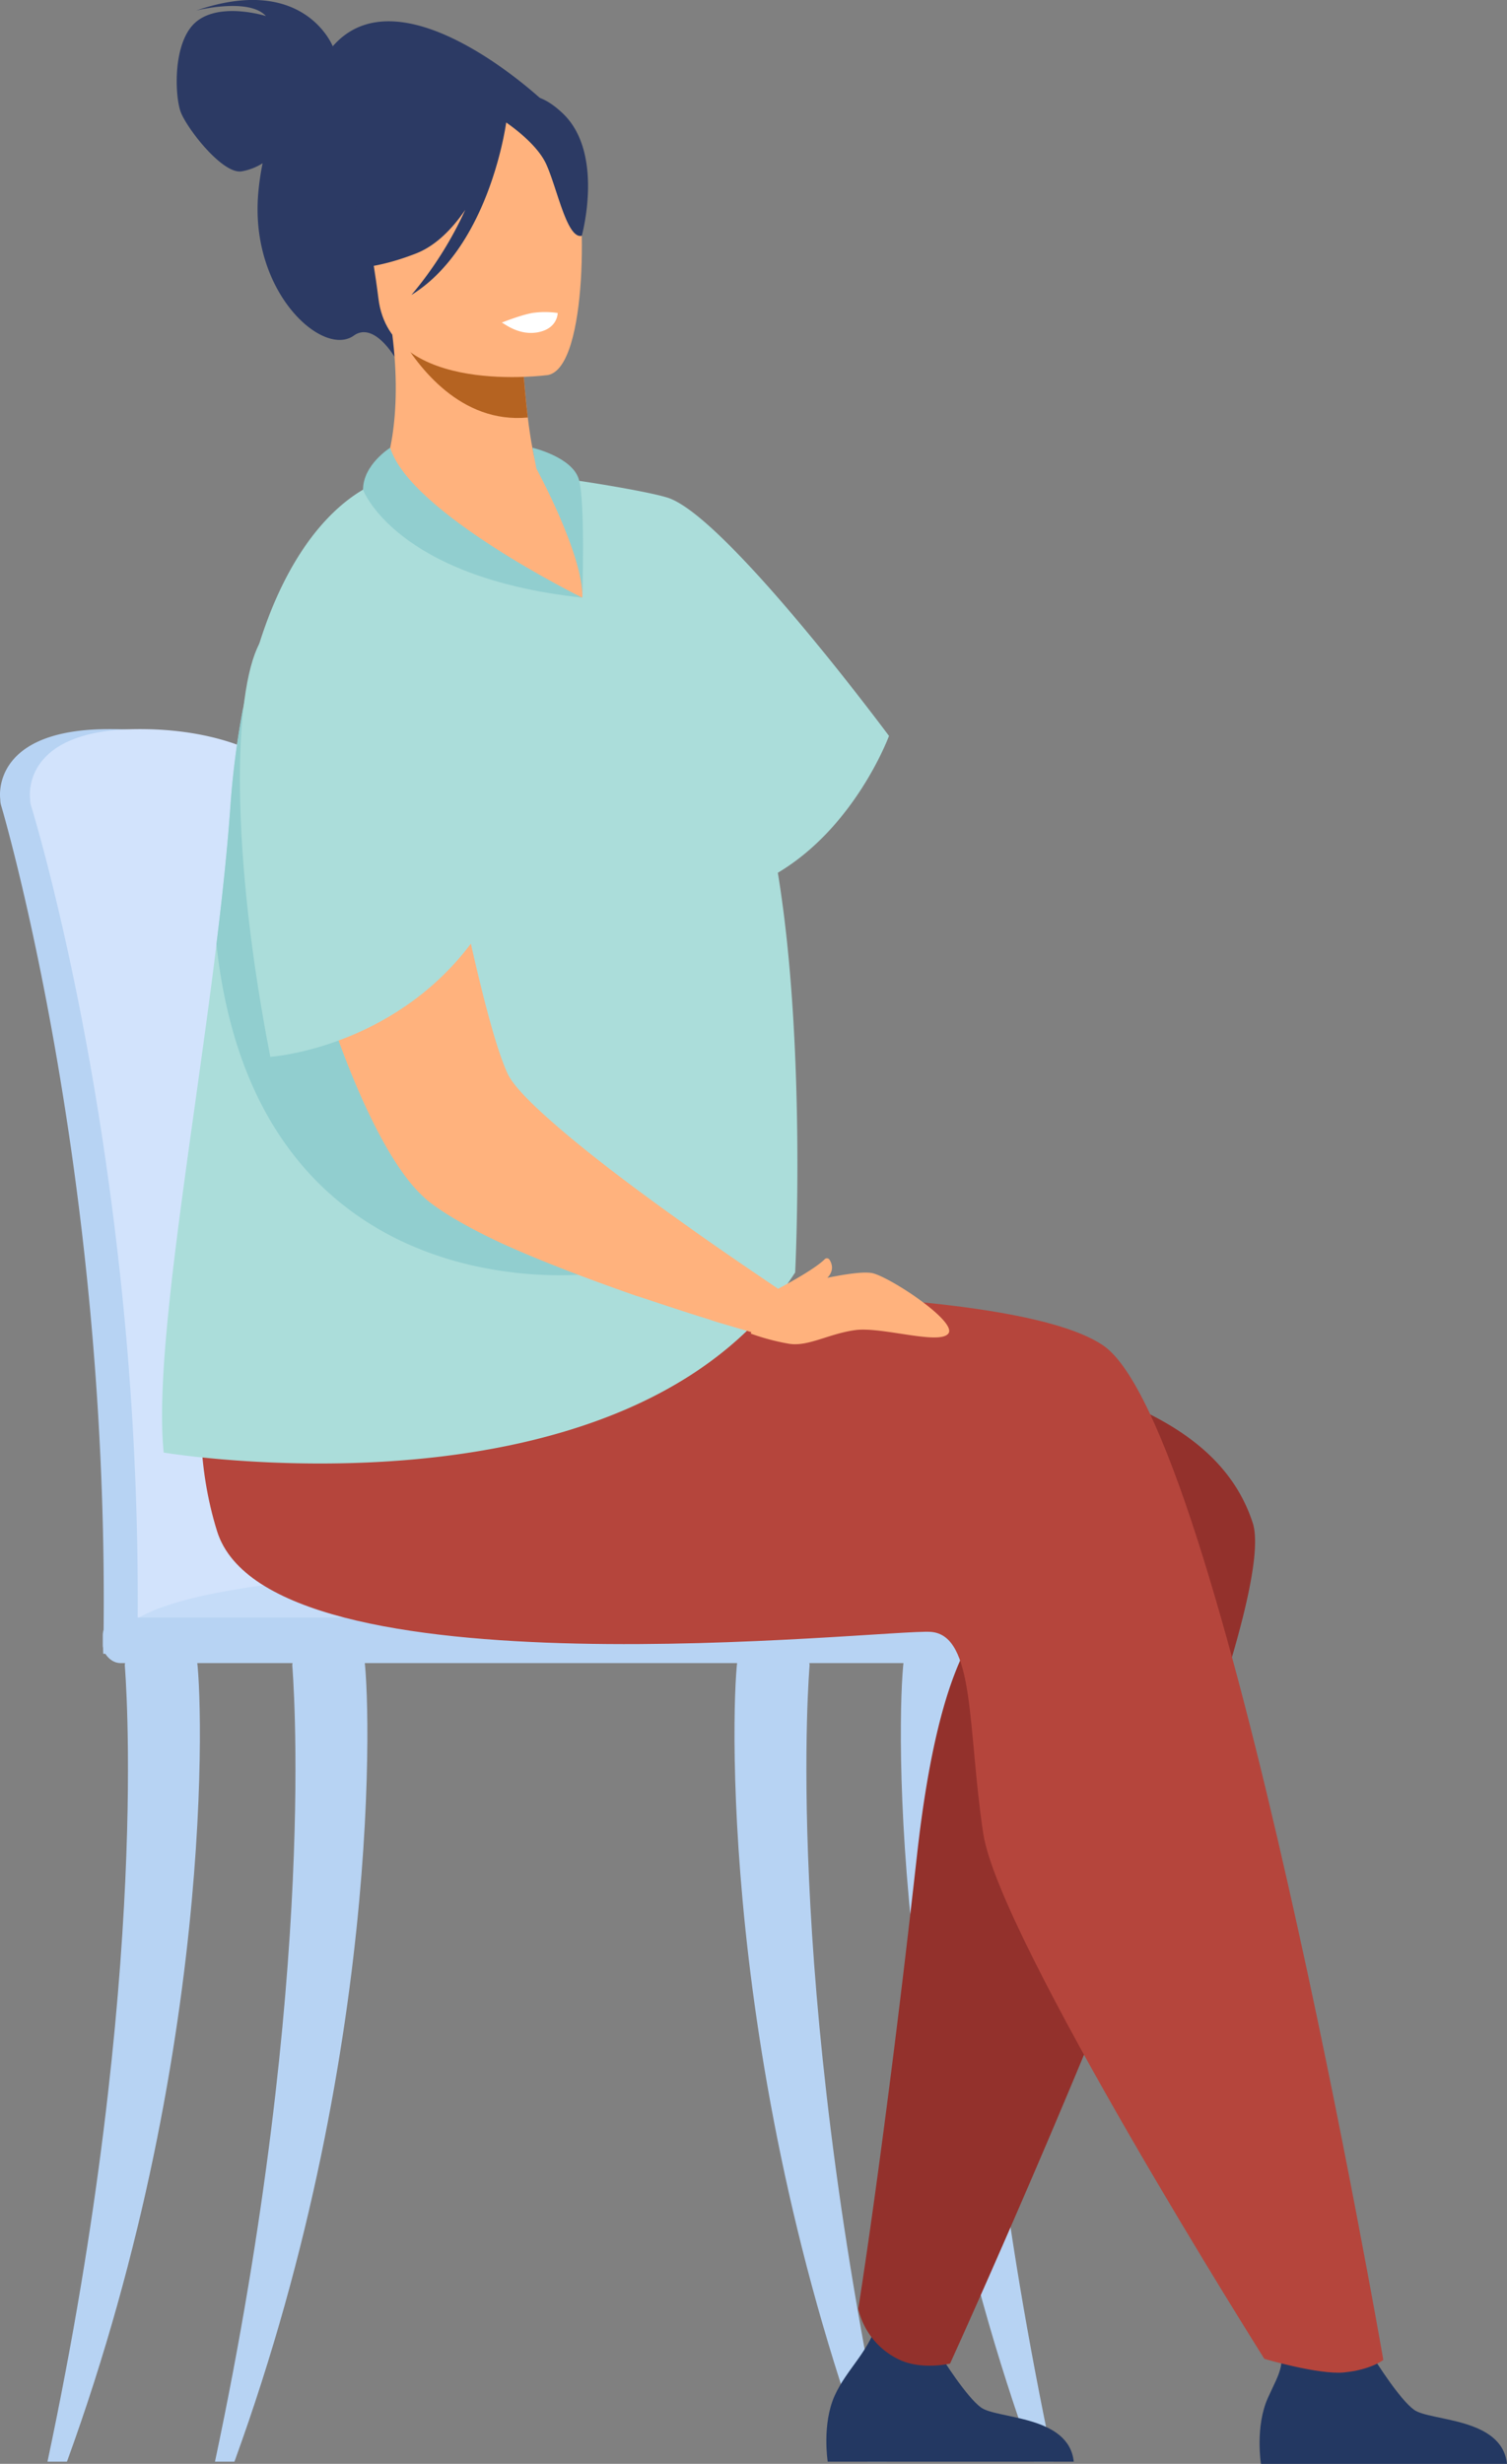 <svg xmlns="http://www.w3.org/2000/svg" viewBox="0 0 673.67 1100.97"><rect x="0" y="0" width="673.67" height="1100.97" fill="#808080" stroke="none"/><defs><style>.cls-1{fill:#b7d3f3;}.cls-2{fill:#d2e3fc;}.cls-3{fill:#c5dcf8;}.cls-4{fill:#2c3a64;}.cls-5{fill:#ffb27d;}.cls-6{fill:#233862;}.cls-7{fill:#93312c;}.cls-8{fill:#b5453c;}.cls-9{fill:#abddda;}.cls-10{fill:#b56321;}.cls-11{fill:#91cecf;}.cls-12{fill:#fff;}</style></defs><g id="Layer_2" data-name="Layer 2"><g id="Layer_1-2" data-name="Layer 1"><path class="cls-1" d="M163.61,626.16c-3-67.89-9.36-126.93-17-168.11-12.2-65.65-23.18-103.41-23.31-103.81-1.6-5.78-24.82-29.13-76.44-28.41S.12,357.18.12,357.18h0a9.61,9.61,0,0,0,.37,2.72c.5,1.58,47.88,161.44,45.83,367.85,0,2.89-.38,7.9-.16,11.24,0,0,119.62,2.87,119.64,0C170,721,167.94,671,163.61,626.16Z"/><path class="cls-2" d="M178.64,726.73c0,2.87-1.66,5.18-3.65,5.18h-.05c-2,0-3.57-2.35-3.6-5.18H68.84c0,2.87-1.67,5.18-3.66,5.18h-.05c-2,0-3.63-2.42-3.61-5.33a1340.32,1340.32,0,0,0-8.5-163C39.39,442.19,14.2,361,13.84,359.91a9.74,9.74,0,0,1-.37-2.73s-4.89-30.63,46.72-31.35,74.84,22.64,76.44,28.41c.1.3,6.32,21.69,14.58,60.13,2.74,12.74,5.7,27.35,8.73,43.67,7.65,41.18,14.05,100.24,17,168.11C181.29,671,182.81,708.7,178.64,726.73Z"/><path class="cls-3" d="M54,731.91H455.83s-9.36-35.24-242.1-30C49,705.63,54,731.91,54,731.91Z"/><path class="cls-1" d="M21.23,1100c46.6-219.51,34.62-354.2,34.56-355.9-.12-3.38,6.58-6.45,10.18-6.56s19.73-1,21.59,1.9C90,743.25,99.38,909.2,29.93,1100Z"/><path class="cls-1" d="M396.47,1100c-46.6-219.51-34.62-354.2-34.56-355.9.12-3.38-6.57-6.45-10.17-6.56s-19.73-1-21.59,1.9c-2.44,3.79-11.83,169.74,57.62,360.56Z"/><path class="cls-1" d="M470.83,1100c-46.59-219.51-34.61-354.2-34.55-355.9.11-3.38-6.58-6.45-10.18-6.56s-19.73-1-21.59,1.9c-2.44,3.79-11.82,169.74,57.63,360.56Z"/><path class="cls-1" d="M96.1,1100c46.6-219.51,34.61-354.2,34.55-355.9-.11-3.38,6.58-6.45,10.18-6.56s19.73-1,21.59,1.9c2.44,3.79,11.82,169.74-57.62,360.56Z"/><rect class="cls-1" x="45.95" y="722.8" width="418.35" height="20.36" rx="7.94"/><path class="cls-4" d="M148.76,20.69c-1.16-2.74-14.78-31.87-61-16,0,0,23.46-5.91,31.11,2.47,0,0-19.94-6.34-30.88,2.34S78.1,42.79,80.77,50s18.42,27.65,27.07,26.6a25.78,25.78,0,0,0,9.56-3.65,115.81,115.81,0,0,0-1.94,13.28c-3.9,44.33,28.85,73.66,42.71,63.73,8.9-6.37,18.15,9.42,18.15,9.42L242.58,44.9S179.38-14.58,148.76,20.69Z"/><path class="cls-5" d="M273.06,290.31c-62.76,28.05-109.94-70.95-105.84-72,6.28-7.1,12.75-32.39,8.15-68.79l3.25.23,54.58,4s.85,16.93,2.73,32.72c1.25,10.38,3,20.28,5.17,24.6.65,1.27,12.48,3,12.51,3C254.53,215.16,289.8,282.84,273.06,290.31Z"/><path class="cls-6" d="M673.67,1101h-110s-2.64-16.77,3.11-29.48c5.5-12.21,9-15.55,3-29.66,7,7.2,27.41,12.4,43.31,10.26,1.94,3.16,12.57,20.06,19.08,24.74C639.41,1082,671.46,1080.15,673.67,1101Z"/><path class="cls-6" d="M480,1100H370s-2.64-16.76,3.11-29.48c5.5-12.2,16.23-20.36,19.38-34.44,7,7.2,11.06,17.18,27,15,1.95,3.16,12.58,20.06,19.08,24.74C445.75,1081,477.8,1079.2,480,1100Z"/><path class="cls-7" d="M99.88,583.52s-24.67,76.92,30.39,113.4c73.78,48.88,278.35,7.21,301.7,32.18,5.91,6.33-12,9.52-22.05,99.91-14.51,130-26.26,202.71-26.26,202.71a33.54,33.54,0,0,0,18,22.54c10.16,5,23.05,1.92,23.05,1.92S575,726.28,560,680.51C534.09,601.25,390.58,609,224.25,562.19,122.67,533.59,99.88,583.52,99.88,583.52Z"/><path class="cls-8" d="M177.74,581.85c73-6.75,272.37-10.19,315.48,19.43,53,36.45,125.16,453.27,125.16,453.27s-5.55,4.41-17.61,5.59c-11.22,1.1-35.58-6.08-35.58-6.08S446.67,866.33,439.54,819.36s-3.46-88.74-23.51-90.15-295.51,30.35-319-45c-18.37-58.9,3.65-115.87,3.65-115.87S110.36,588.08,177.74,581.85Z"/><path class="cls-9" d="M347.71,390c12.83,77.93,7.76,178.59,7.76,178.59C280.86,683.72,73.18,649.08,73.18,649.08c-4.57-43.66,13-140.76,23.6-227.16,2.61-21.17,4.81-41.69,6.17-60.63a380.33,380.33,0,0,1,5.63-44.22c17.7-92.34,63.24-102.48,63.24-102.48,21.29,41.35,88.48,52.48,88.48,52.48.83-23.27-6.7-52.91-6.7-52.91,8.51,1,36.74,5.59,45,8.28,26.15,8.55,98.81,106.41,98.81,106.41S382.51,369.31,347.71,390Z"/><path class="cls-10" d="M233.2,153.84s.84,16.91,2.74,32.72c-29.93,2.8-49-22.47-57.32-36.76Z"/><path class="cls-5" d="M245,167.58s-70.41,9.79-75.83-34.16S151,61.15,195.73,53s55.54,7.58,60.92,21.81S263.17,163.9,245,167.58Z"/><path class="cls-4" d="M251.57,50.67c-12.53-11.89-20.41-8-24.55-3.44-41.15-16.49-62.17,17.9-62.17,17.9-.86,32.11-21.4,53-21.4,53s13.83,6.37,42.55-4.87c8.77-3.44,16.07-10.86,22-19.51a165.7,165.7,0,0,1-24.1,38.06c33.41-20.7,41.61-71.69,42.39-77.07,4.78,3.34,14.3,10.71,17.89,18.63,4.89,10.76,9.29,33.6,15.9,32C260.07,105.32,270.34,68.5,251.57,50.67Z"/><path class="cls-11" d="M258.74,569.71c-1.2-.67-144.31,15-162-147.79,2.61-21.17,4.81-41.69,6.17-60.63a380.33,380.33,0,0,1,5.63-44.22c12.88-2,28.33,11.87,35.26,32.44C158.1,391.86,258.37,567.94,258.74,569.71Z"/><path class="cls-5" d="M348.1,576.08l-7.93,20.45s-7.1-2.07-18.39-5.39c-3.38-1-5.3-1.72-5.3-1.72-9-2.74-19.77-6.34-31.5-10.22l-.18,0c-20-7-42.43-15.33-61.15-23.91-1.68-.79-3.33-1.58-4.93-2.36-11-5.41-20.49-10.89-27.06-16.06a20.29,20.29,0,0,1-2.14-1.88c-17.78-16-36.4-59.4-49.61-105.29-1.84-6.33-3.52-12.65-5.2-18.81-6-22.86-10.29-45.25-12.31-64.4-1.31-11.43-1.9-21.79-1.36-30.21a71.65,71.65,0,0,1,.7-8.39c5.23-47.64,39.45-49.09,43.33-43.21,4.88,7.31,9.66,18.93,14.38,32.88,7.18,22.16,14.21,50.64,20.6,78.87,3.56,15.49,6.95,31,10.46,45.27,1.93,8.67,3.91,16.84,5.79,24.35,3.68,14.34,7.12,26,10.5,33.47,2.16,4.89,9.06,12.07,18.34,20.34,2.46,2.2,5.11,4.48,7.88,6.84,15.47,13,35.34,27.77,53,40.31,8.66,6.21,16.89,11.88,23.71,16.57C340.79,571.17,348.1,576.08,348.1,576.08Z"/><path class="cls-5" d="M346.23,576.76s35.69-10.1,44.19-7.74S428,590.66,423.94,595.9s-29.75-3.14-41.55-1.55-20.94,7.41-29.44,6.15a98.8,98.8,0,0,1-17.39-4.6Z"/><path class="cls-5" d="M346.23,576.76s17.46-9,22.43-14.08a1.38,1.38,0,0,1,2.16.25c1.33,2.1,2.58,6.15-3.54,10.18C358.46,578.91,346.23,576.76,346.23,576.76Z"/><path class="cls-9" d="M160.79,249.38s-33.28,16.16-44.89,38.29-13,92.75,4.94,184.57c0,0,54.22-3.57,89.67-50.56C210.51,421.68,197.34,236.1,160.79,249.38Z"/><path class="cls-11" d="M174.44,200.07s-12.14,7.55-12.16,18.75c0,0,14.33,39.16,98,48.25C260.3,267.07,183.27,229.19,174.44,200.07Z"/><path class="cls-11" d="M239.79,209.39s21.11,38.79,20.51,57.68c0,0,1.43-42.94-1.56-52.91S238,200.07,238,200.07Z"/><path class="cls-12" d="M224.27,144.17c.72,0,7.41,6,16.26,4.3s8.77-8.61,8.77-8.61a39.86,39.86,0,0,0-11.35,0C232.64,140.82,224.27,144.17,224.27,144.17Z"/></g></g></svg>